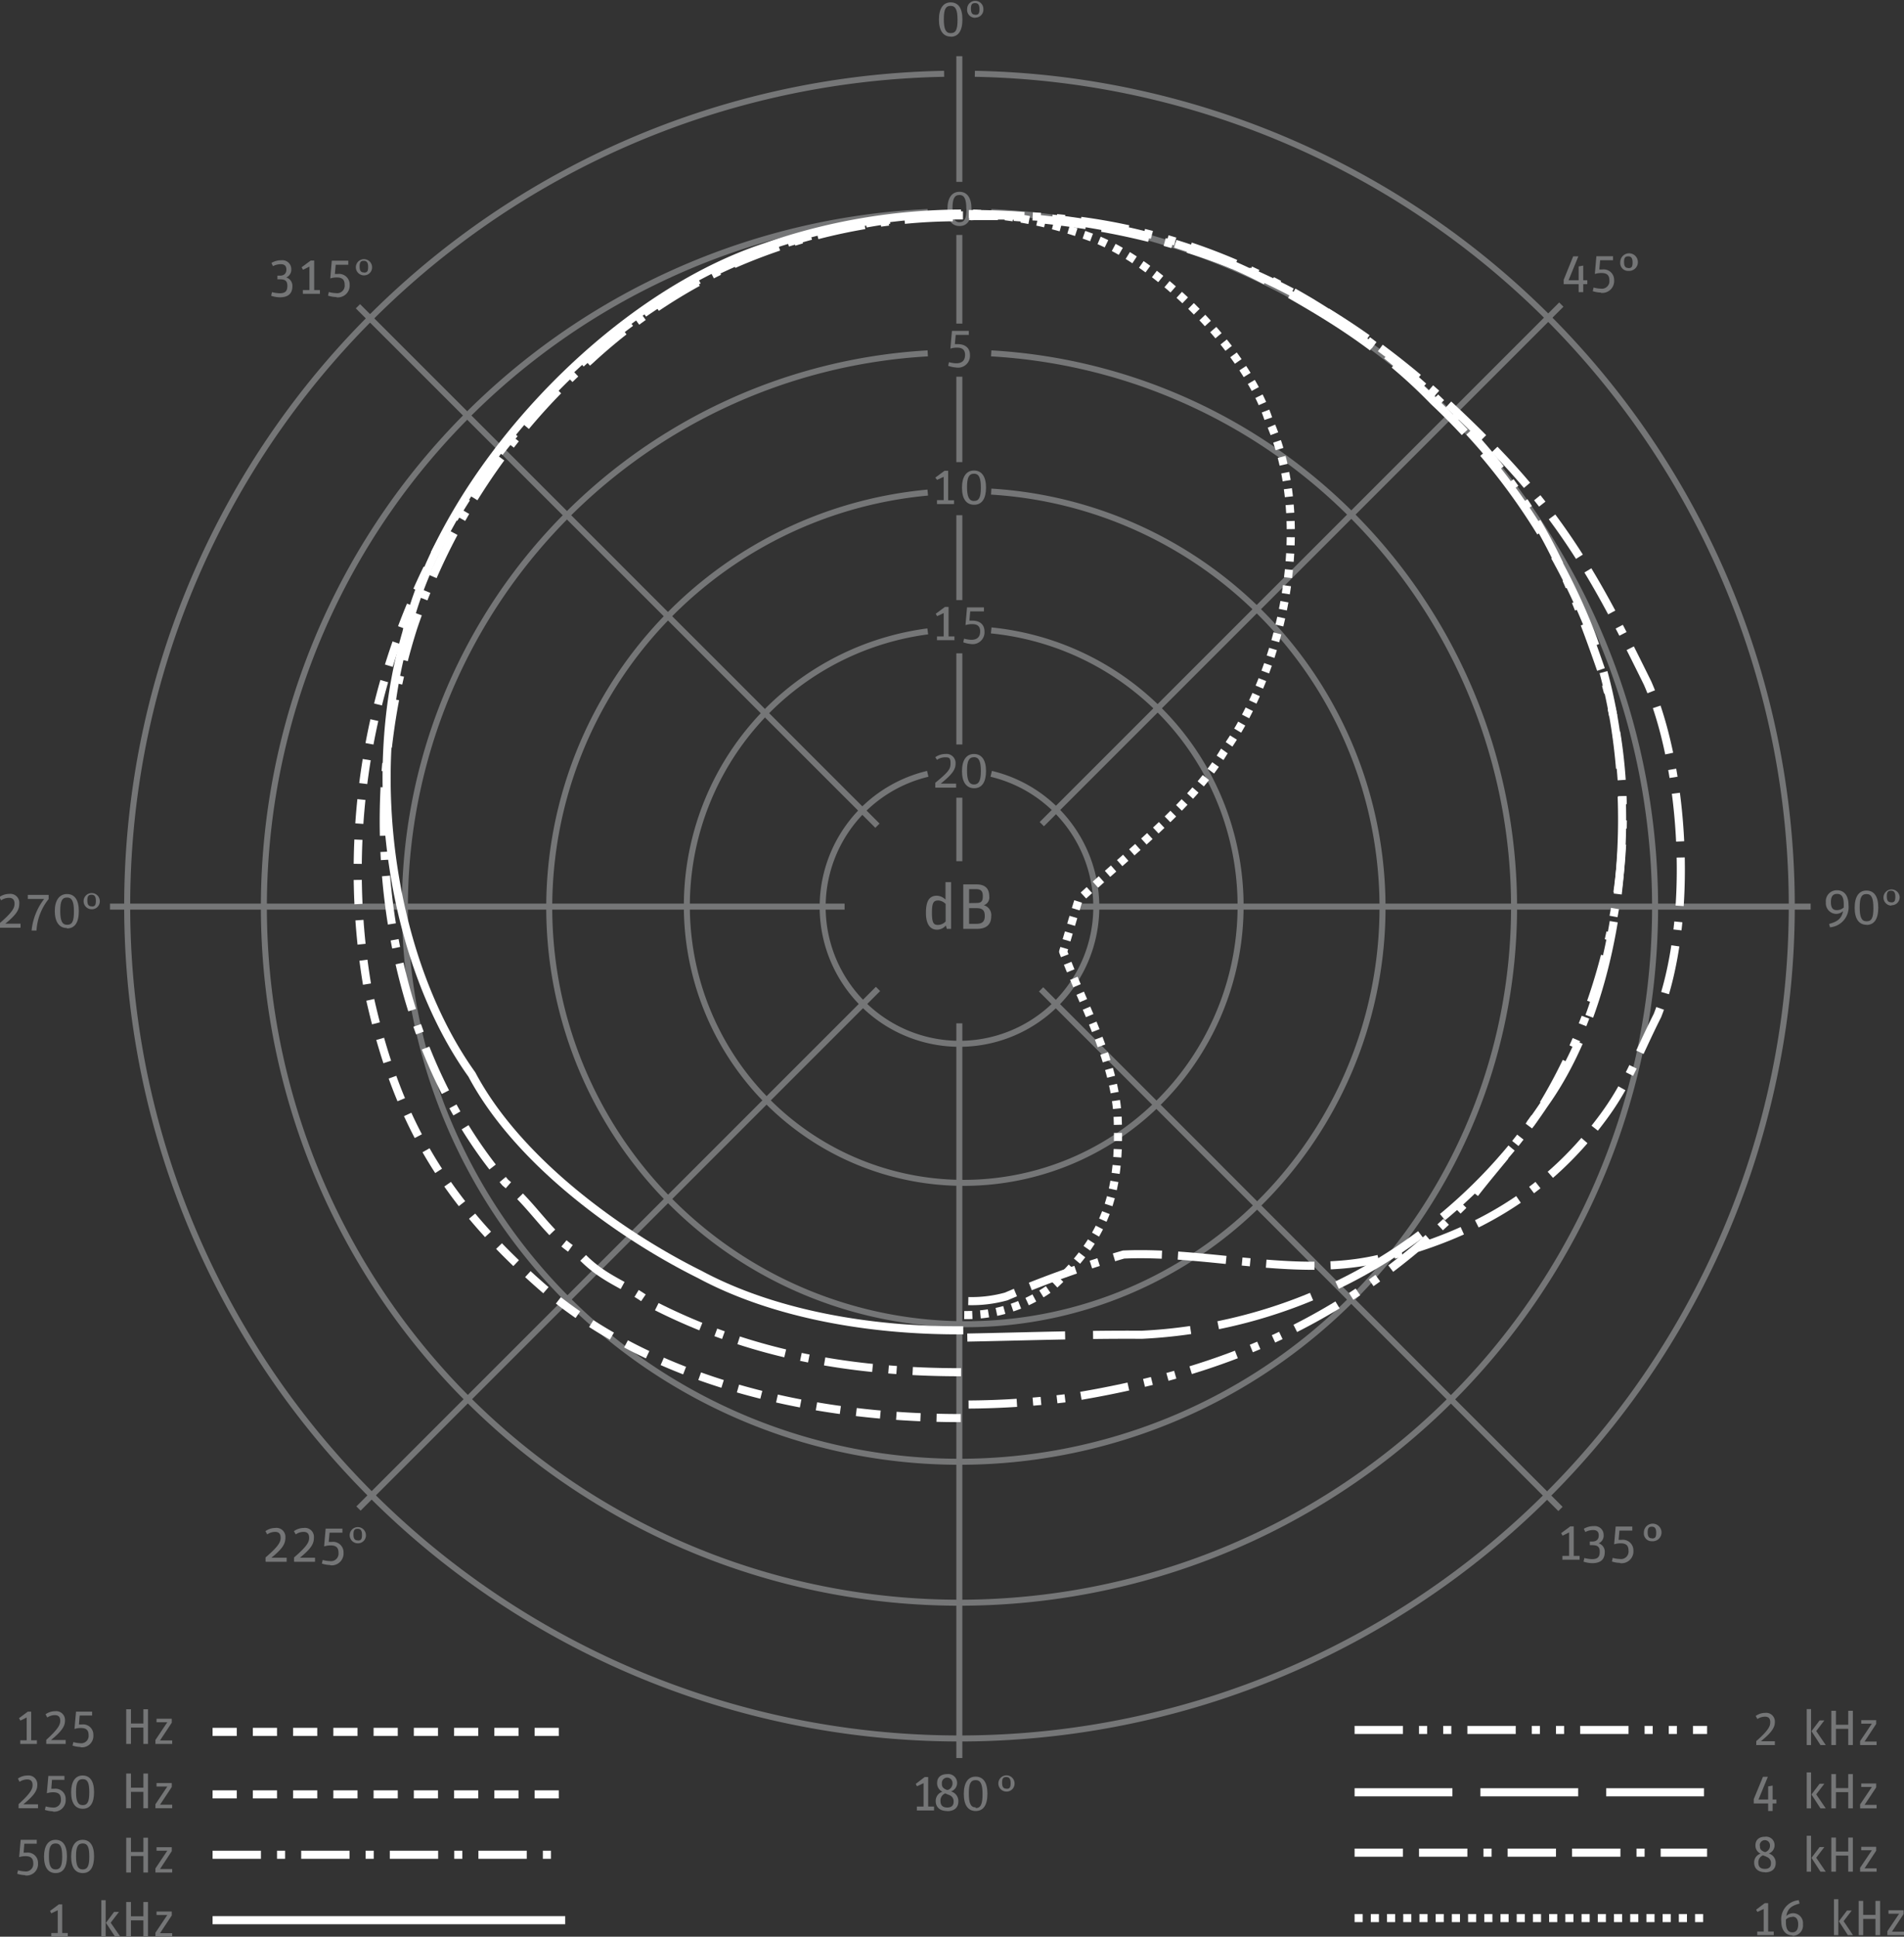 <svg xmlns="http://www.w3.org/2000/svg" viewBox="0 0 136.23 138.55"><rect x="0" y="0" width="136.23" height="138.55" fill="#333333" stroke="none"/><defs><style>.cls-1,.cls-6{fill:#757677;}.cls-1,.cls-5{fill-rule:evenodd;}.cls-10,.cls-11,.cls-12,.cls-13,.cls-2,.cls-3,.cls-4,.cls-5,.cls-7,.cls-8,.cls-9{fill:none;}.cls-2,.cls-3,.cls-5{stroke:#757677;stroke-miterlimit:2.61;}.cls-2{stroke-width:0.43px;}.cls-3,.cls-5{stroke-width:0.43px;}.cls-10,.cls-11,.cls-12,.cls-13,.cls-7,.cls-8,.cls-9{stroke:#fff;stroke-linejoin:round;stroke-width:0.58px;}.cls-7{stroke-dasharray:0.58 0.58;}.cls-9{stroke-dasharray:1.73 1.15;}.cls-10{stroke-dasharray:3.46 1.15 3.46 1.15 0.58 1.15;}.cls-11{stroke-dasharray:7 2 7 2;}.cls-12{stroke-dasharray:3.46 1.15 0.58 1.15 0.58 1.15;}.cls-13{stroke-dasharray:3.46 1.15 0.58 1.15;}</style></defs><title>PL_TLM170_W</title><g id="PL-Legende"><path class="cls-1" d="M134.67,133.67h1.4v-.27h-1c.79-.64,1-1,1-1.37a.62.62,0,0,0-.69-.66,1.18,1.18,0,0,0-.68.22l.12.22a1,1,0,0,1,.54-.17c.25,0,.38.12.38.4s-.11.56-1,1.35v.29Z" transform="translate(-9.08 -8.83)"/><path class="cls-1" d="M138.35,133.67h.31V131.1h-.31v2.57Zm1,0h.36l-.68-1,.58-.76h-.34l-.58.77.65,1Z" transform="translate(-9.08 -8.83)"/><polygon class="cls-1" points="131.03 124.84 131.36 124.84 131.36 123.68 132.24 123.68 132.24 124.84 132.57 124.84 132.57 122.39 132.24 122.39 132.24 123.39 131.36 123.39 131.36 122.39 131.03 122.39 131.03 124.84 131.03 124.84"/><polygon class="cls-1" points="133.09 124.84 134.27 124.84 134.27 124.59 133.41 124.59 134.24 123.33 134.24 123.06 133.17 123.06 133.17 123.31 133.93 123.31 133.09 124.56 133.09 124.84 133.09 124.84"/><polygon class="cls-1" points="125.48 129.02 126.51 129.02 126.51 129.56 126.83 129.56 126.83 129.02 127.1 129.02 127.1 128.74 126.83 128.74 126.83 127.74 126.51 127.8 126.51 128.74 125.82 128.74 126.49 127.11 126.14 127.11 125.48 128.71 125.48 129.02 125.48 129.02"/><path class="cls-1" d="M138.35,138.2h.31v-2.57h-.31v2.57Zm1,0h.36l-.68-1,.58-.76h-.34l-.58.77.65,1Z" transform="translate(-9.08 -8.83)"/><polygon class="cls-1" points="131.03 129.37 131.36 129.37 131.36 128.21 132.24 128.21 132.24 129.37 132.57 129.37 132.57 126.92 132.24 126.92 132.24 127.92 131.36 127.92 131.36 126.92 131.03 126.92 131.03 129.37 131.03 129.37"/><polygon class="cls-1" points="133.09 129.37 134.27 129.37 134.27 129.12 133.41 129.12 134.24 127.87 134.24 127.59 133.17 127.59 133.17 127.84 133.93 127.84 133.09 129.09 133.09 129.37 133.09 129.37"/><path class="cls-1" d="M135.36,142.78c.48,0,.77-.24.77-.66a.68.68,0,0,0-.5-.69.62.62,0,0,0,.42-.6.6.6,0,0,0-.68-.6c-.45,0-.69.24-.69.62a.63.63,0,0,0,.37.59.65.65,0,0,0-.46.65c0,.4.27.68.79.68Zm.11-1.11a.45.45,0,0,1,.32.48c0,.24-.14.38-.43.38s-.47-.12-.47-.45a.53.53,0,0,1,.33-.52l.25.1Zm-.48-.83a.36.36,0,1,1,.73,0,.47.47,0,0,1-.31.48l-.08,0c-.29-.12-.33-.23-.33-.44Z" transform="translate(-9.08 -8.83)"/><path class="cls-1" d="M138.35,142.73h.31v-2.57h-.31v2.57Zm1,0h.36l-.68-1,.58-.76h-.34l-.58.77.65,1Z" transform="translate(-9.08 -8.83)"/><polygon class="cls-1" points="131.03 133.9 131.36 133.9 131.36 132.75 132.24 132.75 132.24 133.9 132.57 133.9 132.57 131.46 132.24 131.46 132.24 132.46 131.36 132.46 131.36 131.46 131.03 131.46 131.03 133.9 131.03 133.9"/><polygon class="cls-1" points="133.09 133.9 134.27 133.9 134.27 133.66 133.41 133.66 134.24 132.4 134.24 132.12 133.17 132.12 133.17 132.37 133.93 132.37 133.09 133.62 133.09 133.9 133.09 133.9"/><polygon class="cls-1" points="125.73 138.44 126.91 138.44 126.91 138.18 126.51 138.18 126.51 136.15 126.27 136.15 125.65 136.62 125.74 136.78 126.19 136.57 126.19 138.18 125.73 138.18 125.73 138.44 125.73 138.44"/><path class="cls-1" d="M137.33,147.32a.74.74,0,0,0,.75-.83.71.71,0,0,0-.69-.79.72.72,0,0,0-.5.2c.1-.57.41-.74.95-.89l-.06-.24a1.37,1.37,0,0,0-1.25,1.52c0,.65.34,1,.8,1Zm0-1.37c.27,0,.41.2.41.55s-.13.57-.42.57-.46-.21-.46-.74c0-.06,0-.12,0-.18a.66.66,0,0,1,.47-.18Z" transform="translate(-9.08 -8.83)"/><path class="cls-1" d="M140.3,147.27h.31v-2.57h-.31v2.57Zm1,0h.36l-.67-1,.58-.76h-.34l-.58.77.65,1Z" transform="translate(-9.08 -8.83)"/><polygon class="cls-1" points="132.99 138.44 133.31 138.44 133.31 137.28 134.19 137.28 134.19 138.44 134.52 138.44 134.52 135.99 134.19 135.99 134.19 136.99 133.31 136.99 133.31 135.99 132.99 135.99 132.99 138.44 132.99 138.44"/><polygon class="cls-1" points="135.04 138.44 136.23 138.44 136.23 138.19 135.37 138.19 136.2 136.93 136.2 136.66 135.12 136.66 135.12 136.91 135.88 136.91 135.04 138.16 135.04 138.44 135.04 138.44"/><polygon class="cls-1" points="1.45 124.76 2.64 124.76 2.64 124.5 2.23 124.5 2.23 122.45 1.99 122.45 1.36 122.92 1.46 123.09 1.91 122.87 1.91 124.5 1.45 124.5 1.45 124.76 1.45 124.76"/><path class="cls-1" d="M12.36,133.59h1.42v-.28H12.73c.8-.65,1-1,1-1.39a.63.63,0,0,0-.7-.67,1.19,1.19,0,0,0-.69.22l.12.23a1,1,0,0,1,.54-.17c.25,0,.39.12.39.4s-.12.57-1,1.37v.29Z" transform="translate(-9.08 -8.83)"/><path class="cls-1" d="M14.84,133.83a.82.82,0,0,0,.92-.88.73.73,0,0,0-.83-.75l-.2,0,.05-.64h.89v-.28H14.52l-.11,1.24a1.5,1.5,0,0,1,.45-.07c.36,0,.56.13.56.51a.53.53,0,0,1-.6.58,2,2,0,0,1-.49-.08l-.06.25a2,2,0,0,0,.58.1Z" transform="translate(-9.08 -8.83)"/><polygon class="cls-1" points="9.03 124.76 9.37 124.76 9.37 123.59 10.26 123.59 10.26 124.76 10.59 124.76 10.59 122.28 10.26 122.28 10.26 123.3 9.37 123.3 9.37 122.28 9.03 122.28 9.03 124.76 9.03 124.76"/><polygon class="cls-1" points="11.12 124.76 12.32 124.76 12.32 124.51 11.45 124.51 12.29 123.24 12.29 122.96 11.2 122.96 11.2 123.21 11.97 123.21 11.12 124.48 11.12 124.76 11.12 124.76"/><path class="cls-1" d="M10.38,138.19h1.42v-.28H10.75c.8-.65,1-1,1-1.39a.63.63,0,0,0-.7-.67,1.19,1.19,0,0,0-.69.22l.12.23a1,1,0,0,1,.54-.17c.25,0,.39.12.39.4s-.12.57-1,1.37v.29Z" transform="translate(-9.08 -8.83)"/><path class="cls-1" d="M12.86,138.43a.82.82,0,0,0,.92-.88.73.73,0,0,0-.83-.75l-.2,0,.05-.64h.89v-.28H12.54l-.11,1.24a1.5,1.5,0,0,1,.45-.07c.36,0,.56.13.56.51a.53.53,0,0,1-.6.58,2,2,0,0,1-.49-.08l-.06.25a2,2,0,0,0,.58.1Z" transform="translate(-9.08 -8.83)"/><path class="cls-1" d="M15,138.23c.53,0,.81-.4.81-1.2s-.31-1.18-.82-1.18-.82.42-.82,1.2.3,1.18.83,1.18Zm0-.26c-.35,0-.48-.29-.48-.94s.12-.92.48-.92.47.29.47.94-.12.92-.47.92Z" transform="translate(-9.08 -8.83)"/><polygon class="cls-1" points="9.03 129.36 9.37 129.36 9.37 128.19 10.26 128.19 10.26 129.36 10.59 129.36 10.59 126.88 10.26 126.88 10.26 127.89 9.37 127.89 9.37 126.88 9.03 126.88 9.03 129.36 9.03 129.36"/><polygon class="cls-1" points="11.12 129.36 12.32 129.36 12.32 129.11 11.45 129.11 12.29 127.84 12.29 127.56 11.2 127.56 11.2 127.81 11.97 127.81 11.12 129.08 11.12 129.36 11.12 129.36"/><path class="cls-1" d="M10.88,143a.82.82,0,0,0,.92-.88.73.73,0,0,0-.83-.75l-.2,0,.05-.64h.89v-.28H10.56l-.11,1.24a1.5,1.5,0,0,1,.45-.07c.36,0,.56.13.56.51a.53.53,0,0,1-.6.58,2,2,0,0,1-.49-.08l-.06.25a2,2,0,0,0,.58.1Z" transform="translate(-9.08 -8.83)"/><path class="cls-1" d="M13.06,142.83c.53,0,.81-.4.81-1.2s-.31-1.18-.82-1.18-.82.42-.82,1.2.3,1.18.83,1.18Zm0-.26c-.35,0-.48-.29-.48-.94s.12-.92.48-.92.47.29.47.94-.12.92-.47.92Z" transform="translate(-9.08 -8.83)"/><path class="cls-1" d="M15,142.83c.53,0,.81-.4.81-1.2s-.31-1.18-.82-1.18-.82.42-.82,1.2.3,1.18.83,1.18Zm0-.26c-.35,0-.48-.29-.48-.94s.12-.92.48-.92.47.29.47.94-.12.92-.47.92Z" transform="translate(-9.08 -8.83)"/><polygon class="cls-1" points="9.03 133.96 9.37 133.96 9.37 132.78 10.26 132.78 10.26 133.96 10.59 133.96 10.59 131.47 10.26 131.47 10.26 132.49 9.37 132.49 9.37 131.47 9.03 131.47 9.03 133.96 9.03 133.96"/><polygon class="cls-1" points="11.12 133.96 12.32 133.96 12.32 133.71 11.45 133.71 12.29 132.43 12.29 132.15 11.2 132.15 11.2 132.4 11.97 132.4 11.12 133.67 11.12 133.96 11.12 133.96"/><polygon class="cls-1" points="3.67 138.55 4.85 138.55 4.85 138.29 4.45 138.29 4.45 136.24 4.21 136.24 3.58 136.71 3.67 136.88 4.13 136.66 4.13 138.29 3.67 138.29 3.67 138.55 3.67 138.55"/><path class="cls-1" d="M16.33,147.38h.31v-2.61h-.31v2.61Zm1,0h.36l-.69-1,.59-.77h-.35l-.58.78.66,1Z" transform="translate(-9.08 -8.83)"/><polygon class="cls-1" points="9.03 138.55 9.37 138.55 9.37 137.38 10.26 137.38 10.26 138.55 10.59 138.55 10.59 136.07 10.26 136.07 10.26 137.09 9.37 137.09 9.37 136.07 9.03 136.07 9.03 138.55 9.03 138.55"/><polygon class="cls-1" points="11.12 138.55 12.32 138.55 12.32 138.3 11.45 138.3 12.29 137.03 12.29 136.75 11.2 136.75 11.2 137 11.97 137 11.12 138.27 11.12 138.55 11.12 138.55"/></g><g id="PL-Raster"><path class="cls-2" d="M86.07,73.69h52.56m-121.68,0H69.51" transform="translate(-9.08 -8.83)"/><line class="cls-3" x1="74.54" y1="58.96" x2="111.71" y2="21.79"/><line class="cls-3" x1="25.65" y1="107.92" x2="62.82" y2="70.75"/><line class="cls-2" x1="68.64" y1="125.77" x2="68.64" y2="73.21"/><line class="cls-2" x1="74.49" y1="70.78" x2="111.65" y2="107.95"/><line class="cls-2" x1="25.61" y1="21.91" x2="62.78" y2="59.07"/><path class="cls-3" d="M75.46,64.19a9.79,9.79,0,1,0,4.54,0" transform="translate(-9.08 -8.83)"/><line class="cls-3" x1="68.64" y1="57.07" x2="68.64" y2="61.61"/><polyline class="cls-4" points="70.92 55.33 70.92 57.07 68.64 57.07"/><polyline class="cls-4" points="68.64 57.07 66.39 57.07 66.39 55.36"/><polyline class="cls-4" points="68.64 53.26 66.39 53.26 66.39 55.36"/><polyline class="cls-4" points="68.64 53.26 70.92 53.26 70.92 55.33"/><path class="cls-3" d="M75.46,54A19.81,19.81,0,1,0,80,53.93" transform="translate(-9.08 -8.83)"/><line class="cls-3" x1="68.64" y1="46.74" x2="68.64" y2="53.26"/><polyline class="cls-4" points="68.64 42.93 70.92 42.93 70.92 45.1"/><polyline class="cls-4" points="68.64 42.93 66.39 42.93 66.39 45.16"/><polyline class="cls-4" points="70.92 45.1 70.92 46.74 68.64 46.74"/><polyline class="cls-4" points="68.64 46.74 66.39 46.74 66.39 45.16"/><path class="cls-3" d="M75.46,44.07A29.81,29.81,0,1,0,80,44" transform="translate(-9.08 -8.83)"/><line class="cls-3" x1="68.64" y1="36.86" x2="68.64" y2="42.93"/><line class="cls-4" x1="68.64" y1="33.06" x2="68.64" y2="36.86"/><polyline class="cls-4" points="70.92 35.2 70.92 36.86 68.64 36.86"/><polyline class="cls-4" points="68.64 36.86 66.39 36.86 66.39 35.24"/><polyline class="cls-4" points="68.64 33.06 70.92 33.06 70.92 35.2"/><polyline class="cls-4" points="68.64 33.06 66.39 33.06 66.39 35.24"/><path class="cls-3" d="M75.46,34.11a39.68,39.68,0,1,0,4.54,0" transform="translate(-9.08 -8.83)"/><line class="cls-3" x1="68.64" y1="26.95" x2="68.64" y2="33.06"/><polyline class="cls-4" points="70.92 25.24 70.92 26.95 68.64 26.95"/><polyline class="cls-4" points="68.64 26.95 66.39 26.95 66.39 25.27"/><polyline class="cls-4" points="68.64 23.15 66.39 23.15 66.39 25.27"/><polyline class="cls-4" points="68.64 23.15 70.92 23.15 70.92 25.24"/><path class="cls-5" d="M75.46,24A49.77,49.77,0,1,0,80,24" transform="translate(-9.08 -8.83)"/><line class="cls-3" x1="68.64" y1="16.81" x2="68.64" y2="23.15"/><line class="cls-3" x1="68.64" y1="13.01" x2="68.64" y2="4.02"/><polyline class="cls-4" points="70.92 15.16 70.92 16.82 68.64 16.82"/><polyline class="cls-4" points="68.64 16.82 66.39 16.82 66.39 15.17"/><polyline class="cls-4" points="68.64 13.01 66.39 13.01 66.39 15.17"/><polyline class="cls-4" points="68.64 13.01 70.92 13.01 70.92 15.16"/><path class="cls-5" d="M76.63,14.11a59.55,59.55,0,1,0,2.2,0" transform="translate(-9.08 -8.83)"/><polyline class="cls-4" points="69.76 5.27 69.76 6.4 67.55 6.4 67.55 5.28"/><polyline class="cls-4" points="69.76 5.27 69.76 2.59 67.55 2.59 67.55 5.28"/></g><g id="PL-Bemaßung"><path class="cls-1" d="M77.1,11.46c.54,0,.84-.41.84-1.24S77.63,9,77.1,9s-.84.43-.84,1.23.31,1.22.85,1.22Zm0-.26c-.36,0-.49-.3-.49-1s.13-.95.49-.95.49.3.49,1-.12.95-.49.95Z" transform="translate(-9.08 -8.83)"/><path class="cls-1" d="M78.86,10.09a.57.57,0,0,0,.58-.62.58.58,0,1,0-1.16,0,.56.56,0,0,0,.58.63Zm0-.21c-.21,0-.31-.11-.31-.43s.1-.4.3-.4.31.11.31.44-.09.4-.3.4Z" transform="translate(-9.08 -8.83)"/><polygon class="cls-1" points="111.88 20.33 112.95 20.33 112.95 20.9 113.28 20.9 113.28 20.33 113.57 20.33 113.57 20.05 113.28 20.05 113.28 19 112.95 19.06 112.95 20.05 112.23 20.05 112.93 18.34 112.56 18.34 111.88 20.02 111.88 20.33 111.88 20.33"/><path class="cls-1" d="M123.62,29.78a.85.85,0,0,0,.95-.9.75.75,0,0,0-.86-.77l-.2,0,.06-.66h.92v-.29h-1.19l-.11,1.27a1.53,1.53,0,0,1,.46-.07c.37,0,.58.13.58.52a.54.54,0,0,1-.62.6,2.07,2.07,0,0,1-.51-.08l-.06.26a2,2,0,0,0,.59.1Z" transform="translate(-9.08 -8.83)"/><path class="cls-1" d="M125.59,28.21a.63.63,0,1,0-.58-.63.56.56,0,0,0,.58.63Zm0-.21c-.21,0-.31-.11-.31-.43s.1-.4.3-.4.31.11.31.44-.09.4-.3.4Z" transform="translate(-9.08 -8.83)"/><path class="cls-1" d="M140,75.17a1.45,1.45,0,0,0,1.34-1.6c0-.7-.34-1.05-.82-1.05a.78.78,0,0,0-.8.86.76.76,0,0,0,.73.83.73.73,0,0,0,.5-.2c-.11.58-.46.77-1,.92l.07.25Zm.49-1.23c-.28,0-.41-.18-.41-.57s.13-.59.44-.59.48.19.48.76c0,.07,0,.14,0,.21a.72.72,0,0,1-.5.19Z" transform="translate(-9.08 -8.83)"/><path class="cls-1" d="M142.63,75c.54,0,.84-.41.84-1.24s-.32-1.22-.85-1.22-.84.43-.84,1.23.31,1.22.85,1.22Zm0-.26c-.36,0-.49-.3-.49-1s.13-.95.49-.95.49.3.49,1-.12.95-.49.95Z" transform="translate(-9.08 -8.83)"/><path class="cls-1" d="M144.39,73.59A.57.57,0,0,0,145,73a.58.58,0,1,0-.58.62Zm0-.21c-.21,0-.31-.11-.31-.43s.1-.4.3-.4.31.11.31.44-.09.4-.3.4Z" transform="translate(-9.08 -8.83)"/><polygon class="cls-1" points="111.79 111.58 113.02 111.58 113.02 111.31 112.6 111.31 112.6 109.2 112.35 109.2 111.7 109.68 111.8 109.86 112.27 109.63 112.27 111.31 111.79 111.31 111.79 111.58 111.79 111.58"/><path class="cls-1" d="M123,120.66c.64,0,.9-.3.9-.8a.62.62,0,0,0-.44-.62.6.6,0,0,0,.36-.6.63.63,0,0,0-.7-.63,1.36,1.36,0,0,0-.72.19l.11.23a1.23,1.23,0,0,1,.56-.14c.28,0,.4.14.4.38s-.12.44-.46.44h-.18v.26h.14c.39,0,.57.09.57.47s-.15.53-.55.53a2.45,2.45,0,0,1-.55-.08l-.06.26a2.12,2.12,0,0,0,.63.11Z" transform="translate(-9.08 -8.83)"/><path class="cls-1" d="M125,120.66a.85.85,0,0,0,.95-.9.76.76,0,0,0-.86-.77l-.2,0,.06-.66h.92v-.29h-1.19l-.11,1.27a1.52,1.52,0,0,1,.46-.07c.37,0,.57.13.57.52a.54.54,0,0,1-.62.6,2.06,2.06,0,0,1-.51-.08l-.06.26a2,2,0,0,0,.59.1Z" transform="translate(-9.08 -8.83)"/><path class="cls-1" d="M127.28,119.09a.63.63,0,1,0-.58-.63.56.56,0,0,0,.58.63Zm0-.21c-.21,0-.31-.11-.31-.43s.1-.4.3-.4.31.11.31.44-.09.4-.3.4Z" transform="translate(-9.08 -8.83)"/><path class="cls-1" d="M28.12,120.56h1.47v-.29H28.5c.82-.67,1-1,1-1.44a.64.64,0,0,0-.72-.69,1.23,1.23,0,0,0-.71.23l.13.23a1,1,0,0,1,.56-.18c.26,0,.4.13.4.42s-.12.59-1.08,1.41v.3Z" transform="translate(-9.08 -8.83)"/><path class="cls-1" d="M30.16,120.56h1.46v-.29H30.54c.82-.67,1-1,1-1.44a.64.64,0,0,0-.72-.69,1.23,1.23,0,0,0-.71.23l.13.23a1,1,0,0,1,.56-.18c.26,0,.4.13.4.42s-.12.59-1.08,1.41v.3Z" transform="translate(-9.08 -8.83)"/><path class="cls-1" d="M32.71,120.81a.85.85,0,0,0,.95-.9.75.75,0,0,0-.86-.77l-.2,0,.06-.66h.92v-.29H32.38l-.11,1.27a1.55,1.55,0,0,1,.46-.07c.37,0,.57.13.57.52a.54.54,0,0,1-.62.6,2.07,2.07,0,0,1-.51-.08l-.06.26a2,2,0,0,0,.59.1Z" transform="translate(-9.08 -8.83)"/><path class="cls-1" d="M34.68,119.24a.57.57,0,0,0,.58-.62.58.58,0,1,0-.58.62Zm0-.21c-.21,0-.31-.11-.31-.43s.1-.4.3-.4.31.11.31.44-.09.4-.3.4Z" transform="translate(-9.08 -8.83)"/><path class="cls-1" d="M9.08,75.2h1.47v-.29H9.46c.82-.67,1-1,1-1.44a.64.64,0,0,0-.72-.69,1.23,1.23,0,0,0-.71.23l.13.23a1,1,0,0,1,.56-.18c.26,0,.4.13.4.42s-.12.59-1.08,1.41v.3Z" transform="translate(-9.08 -8.83)"/><path class="cls-1" d="M11.69,75.44a3.93,3.93,0,0,1,.87-2.29v-.3H11.07v.29h1.17a4.41,4.41,0,0,0-.9,2.26l.35,0Z" transform="translate(-9.08 -8.83)"/><path class="cls-1" d="M13.88,75.25c.54,0,.84-.41.84-1.24s-.32-1.22-.85-1.22S13,73.23,13,74s.31,1.22.85,1.22Zm0-.26c-.36,0-.49-.3-.49-1s.13-.95.49-.95.49.3.49,1-.12.95-.49.95Z" transform="translate(-9.08 -8.83)"/><path class="cls-1" d="M15.64,73.88a.57.57,0,0,0,.58-.62.58.58,0,1,0-.58.62Zm0-.21c-.21,0-.31-.11-.31-.43s.1-.4.3-.4.31.11.31.44-.09.4-.3.4Z" transform="translate(-9.08 -8.83)"/><path class="cls-1" d="M29.1,30.1c.64,0,.9-.3.9-.8a.62.62,0,0,0-.44-.62.6.6,0,0,0,.36-.6.63.63,0,0,0-.7-.63,1.36,1.36,0,0,0-.72.19l.11.23a1.23,1.23,0,0,1,.56-.14c.28,0,.4.14.4.38s-.12.44-.46.44h-.18v.26h.14c.39,0,.57.09.57.47s-.15.53-.55.53a2.47,2.47,0,0,1-.55-.08l-.06.26a2.12,2.12,0,0,0,.63.11Z" transform="translate(-9.08 -8.83)"/><polygon class="cls-1" points="21.67 21.02 22.89 21.02 22.89 20.75 22.48 20.75 22.48 18.64 22.23 18.64 21.58 19.12 21.68 19.3 22.14 19.07 22.14 20.75 21.67 20.75 21.67 21.02 21.67 21.02"/><path class="cls-1" d="M33.15,30.1a.85.85,0,0,0,.95-.9.76.76,0,0,0-.86-.77l-.2,0,.06-.66H34v-.29H32.82l-.11,1.27a1.53,1.53,0,0,1,.46-.07c.37,0,.57.13.57.52a.54.54,0,0,1-.62.6,2.07,2.07,0,0,1-.51-.08l-.06.26a2,2,0,0,0,.59.1Z" transform="translate(-9.08 -8.83)"/><path class="cls-1" d="M35.12,28.53a.57.57,0,0,0,.58-.62.58.58,0,1,0-.58.62Zm0-.21c-.21,0-.31-.11-.31-.43s.1-.4.3-.4.31.11.31.44-.09.4-.3.4Z" transform="translate(-9.08 -8.83)"/><polygon class="cls-1" points="65.6 129.52 66.83 129.52 66.83 129.24 66.41 129.24 66.41 127.13 66.16 127.13 65.52 127.62 65.61 127.79 66.08 127.57 66.08 129.24 65.6 129.24 65.6 129.52 65.6 129.52"/><path class="cls-1" d="M76.85,138.4c.5,0,.8-.25.8-.69a.71.71,0,0,0-.53-.72.64.64,0,0,0,.44-.62.63.63,0,0,0-.71-.62c-.47,0-.72.25-.72.64a.66.66,0,0,0,.38.62.68.68,0,0,0-.48.67c0,.42.28.71.82.71Zm.12-1.16a.47.47,0,0,1,.34.5c0,.25-.15.4-.45.4s-.49-.13-.49-.47a.55.55,0,0,1,.34-.54l.26.11Zm-.5-.86a.38.38,0,1,1,.76,0,.49.49,0,0,1-.32.5l-.09,0c-.3-.13-.35-.24-.35-.46Z" transform="translate(-9.08 -8.83)"/><path class="cls-1" d="M78.89,138.39c.54,0,.84-.41.84-1.24s-.32-1.22-.85-1.22-.84.43-.84,1.24.31,1.22.85,1.22Zm0-.26c-.36,0-.49-.3-.49-1s.13-.95.49-.95.49.3.49,1-.12,1-.49,1Z" transform="translate(-9.08 -8.83)"/><path class="cls-1" d="M81.09,137a.57.57,0,0,0,.58-.62.58.58,0,1,0-.58.62Zm0-.21c-.21,0-.31-.11-.31-.43s.1-.4.3-.4.31.11.31.44-.09.4-.3.4Z" transform="translate(-9.08 -8.83)"/><path class="cls-1" d="M76.12,75.34a.85.85,0,0,0,.64-.3l.06.24h.31V71.94h-.4v1.25a.91.91,0,0,0-.61-.28c-.54,0-.79.36-.79,1.23s.35,1.2.79,1.2Zm.07-.34c-.31,0-.43-.14-.43-.89s.14-.86.47-.86a.79.79,0,0,1,.51.25v1.25a.76.76,0,0,1-.55.25Z" transform="translate(-9.08 -8.83)"/><path class="cls-1" d="M78,75.28h1c.59,0,1-.26,1-.89a.73.73,0,0,0-.53-.8.58.58,0,0,0,.39-.64c0-.5-.24-.85-.91-.85H78v3.18Zm.42-.36V73.8h.54c.44,0,.58.18.58.56s-.16.56-.6.56Zm0-1.48v-1h.5c.37,0,.48.17.48.5s-.08.49-.46.49Z" transform="translate(-9.08 -8.83)"/><path class="cls-6" d="M76.92,35l.06-.26a2.13,2.13,0,0,0,.52.08c.43,0,.63-.22.63-.6s-.21-.52-.58-.52a1.58,1.58,0,0,0-.47.07l.11-1.27H78.4v.29h-.94l-.06.66.21,0c.51,0,.87.26.87.77a.85.85,0,0,1-1,.9A2.11,2.11,0,0,1,76.92,35Z" transform="translate(-9.08 -8.83)"/><path class="cls-6" d="M76.12,44.61h.48V42.94l-.47.22L76,43l.66-.49h.26v2.11h.42v.27H76.12Z" transform="translate(-9.08 -8.83)"/><path class="cls-6" d="M77.91,43.72c0-.8.32-1.23.86-1.23s.86.42.86,1.22-.3,1.23-.85,1.23S77.91,44.54,77.91,43.72Zm1.35,0c0-.67-.12-1-.49-1s-.5.29-.5.95.13,1,.5,1S79.26,44.38,79.26,43.72Z" transform="translate(-9.08 -8.83)"/><path class="cls-6" d="M76.12,54.36h.48V52.69l-.47.22-.1-.17.66-.49h.26v2.11h.42v.27H76.12Z" transform="translate(-9.08 -8.83)"/><path class="cls-6" d="M78,54.78l.06-.26a2.13,2.13,0,0,0,.52.08c.43,0,.63-.22.63-.6s-.21-.52-.58-.52a1.58,1.58,0,0,0-.47.07l.11-1.27h1.21v.29H78.5l-.06.66.21,0c.51,0,.87.26.87.77a.85.85,0,0,1-1,.9A2.1,2.1,0,0,1,78,54.78Z" transform="translate(-9.08 -8.83)"/><path class="cls-6" d="M76,64.83c1-.82,1.09-1,1.09-1.41s-.14-.41-.4-.41a1,1,0,0,0-.57.18L76,63a1.26,1.26,0,0,1,.72-.23.65.65,0,0,1,.73.69c0,.42-.23.76-1.06,1.43h1.1v.29H76Z" transform="translate(-9.08 -8.83)"/><path class="cls-6" d="M77.91,64c0-.8.32-1.23.86-1.23s.86.42.86,1.22-.3,1.23-.85,1.23S77.91,64.79,77.91,64Zm1.35,0c0-.67-.12-1-.49-1s-.5.29-.5.95.13,1,.5,1S79.26,64.63,79.26,64Z" transform="translate(-9.08 -8.83)"/><path class="cls-6" d="M76.87,23.78c0-.8.32-1.23.86-1.23s.86.42.86,1.22S78.29,25,77.74,25,76.87,24.6,76.87,23.78Zm1.35,0c0-.67-.12-1-.49-1s-.5.29-.5.95.13,1,.5,1S78.23,24.44,78.23,23.78Z" transform="translate(-9.08 -8.83)"/></g><g id="TLM170_W"><path class="cls-7" d="M78.07,102.91a10.29,10.29,0,0,0,6.38-2.1c3.89-3.58,4.82-6.9,4.59-12.2-.27-4.05-2.6-8.2-3.89-11.7.37-1.23.72-2.48,1.1-3.69,3.46-3.23,8.11-6.78,10.39-10.6,4.17-5.75,6.57-16.34,3.2-23.79C98.3,34.07,92.4,28,87.65,26a27.44,27.44,0,0,0-9.21-1.9" transform="translate(-9.08 -8.83)"/><path class="cls-8" d="M78,104c-6.85.05-13.69-1.22-18.86-4-5.7-2.83-13-8.08-16.3-14.3-5.62-7.85-7.77-21-4.69-31.59,2.7-11.28,14.4-23.9,25.69-27.6a43,43,0,0,1,14-2.4" transform="translate(-9.08 -8.83)"/><path class="cls-9" d="M77.82,110.28c-11.18,0-21.94-2.78-29.45-8.95-7.77-6.65-11.07-12.74-13-21.9a49.61,49.61,0,0,1,7.9-36.19c8.6-11.88,18.55-17.75,32.09-19,.88,0,1.76,0,2.62,0" transform="translate(-9.08 -8.83)"/><path class="cls-10" d="M78.36,101.91a9.27,9.27,0,0,0,2.71-.33,72.19,72.19,0,0,1,8.4-3c6.37-.28,13,1.87,19.1.09,5.45-1.45,10.9-4.07,15.2-9.9,1.8-2.43,2.42-4.35,3.9-7.29,2.66-6.78,1.94-17.75-.71-23.79-2.89-5.85-5.23-10.53-10.09-15.8-10.78-11.5-21.38-16.7-36.1-17.6H78.42" transform="translate(-9.08 -8.83)"/><path class="cls-11" d="M78.29,104.52c4.23-.08,8.47-.23,12.48-.2a36.19,36.19,0,0,0,20.5-7.6,37.47,37.47,0,0,0,8.3-8.9c6.21-8.68,7.31-24.57,2.89-34.79a45.35,45.35,0,0,0-10.8-15.5c-3.87-4-7.72-6.2-11.6-8.39-6-3.3-13.85-5-21.66-5" transform="translate(-9.08 -8.83)"/><path class="cls-12" d="M78.38,109.31a59.51,59.51,0,0,0,7.11-.47c11.14-1.78,20.32-5.53,29.09-14.6,1.6-2.07,3.5-4.12,4.8-6.2,5.1-8.33,7.5-20,4.5-30.59-2.8-8.13-5-13.33-11.9-20-4-3.69-15.21-14-33.46-13.15" transform="translate(-9.08 -8.83)"/><path class="cls-13" d="M77.84,107c-8.25,0-15.36-1.4-22.1-4.86-1.72-1.4-3.47-1.7-5.2-3.6-2.07-1.1-3.22-3.4-5.3-5.1-8.62-10.08-10.87-26.27-6.6-39.69a44.51,44.51,0,0,1,12.7-19.19,39.13,39.13,0,0,1,10.4-6.9,40.1,40.1,0,0,1,15.85-3.29" transform="translate(-9.08 -8.83)"/><line class="cls-9" x1="15.21" y1="123.9" x2="40.52" y2="123.9"/><line class="cls-11" x1="96.92" y1="128.22" x2="122.14" y2="128.22"/><line class="cls-9" x1="15.21" y1="128.37" x2="40.44" y2="128.37"/><line class="cls-12" x1="96.92" y1="123.76" x2="122.14" y2="123.76"/><line class="cls-10" x1="96.92" y1="132.54" x2="122.14" y2="132.54"/><line class="cls-8" x1="15.21" y1="137.37" x2="40.44" y2="137.37"/><line class="cls-13" x1="15.21" y1="132.69" x2="40.44" y2="132.69"/><line class="cls-7" x1="96.92" y1="137.22" x2="122.14" y2="137.22"/></g></svg>